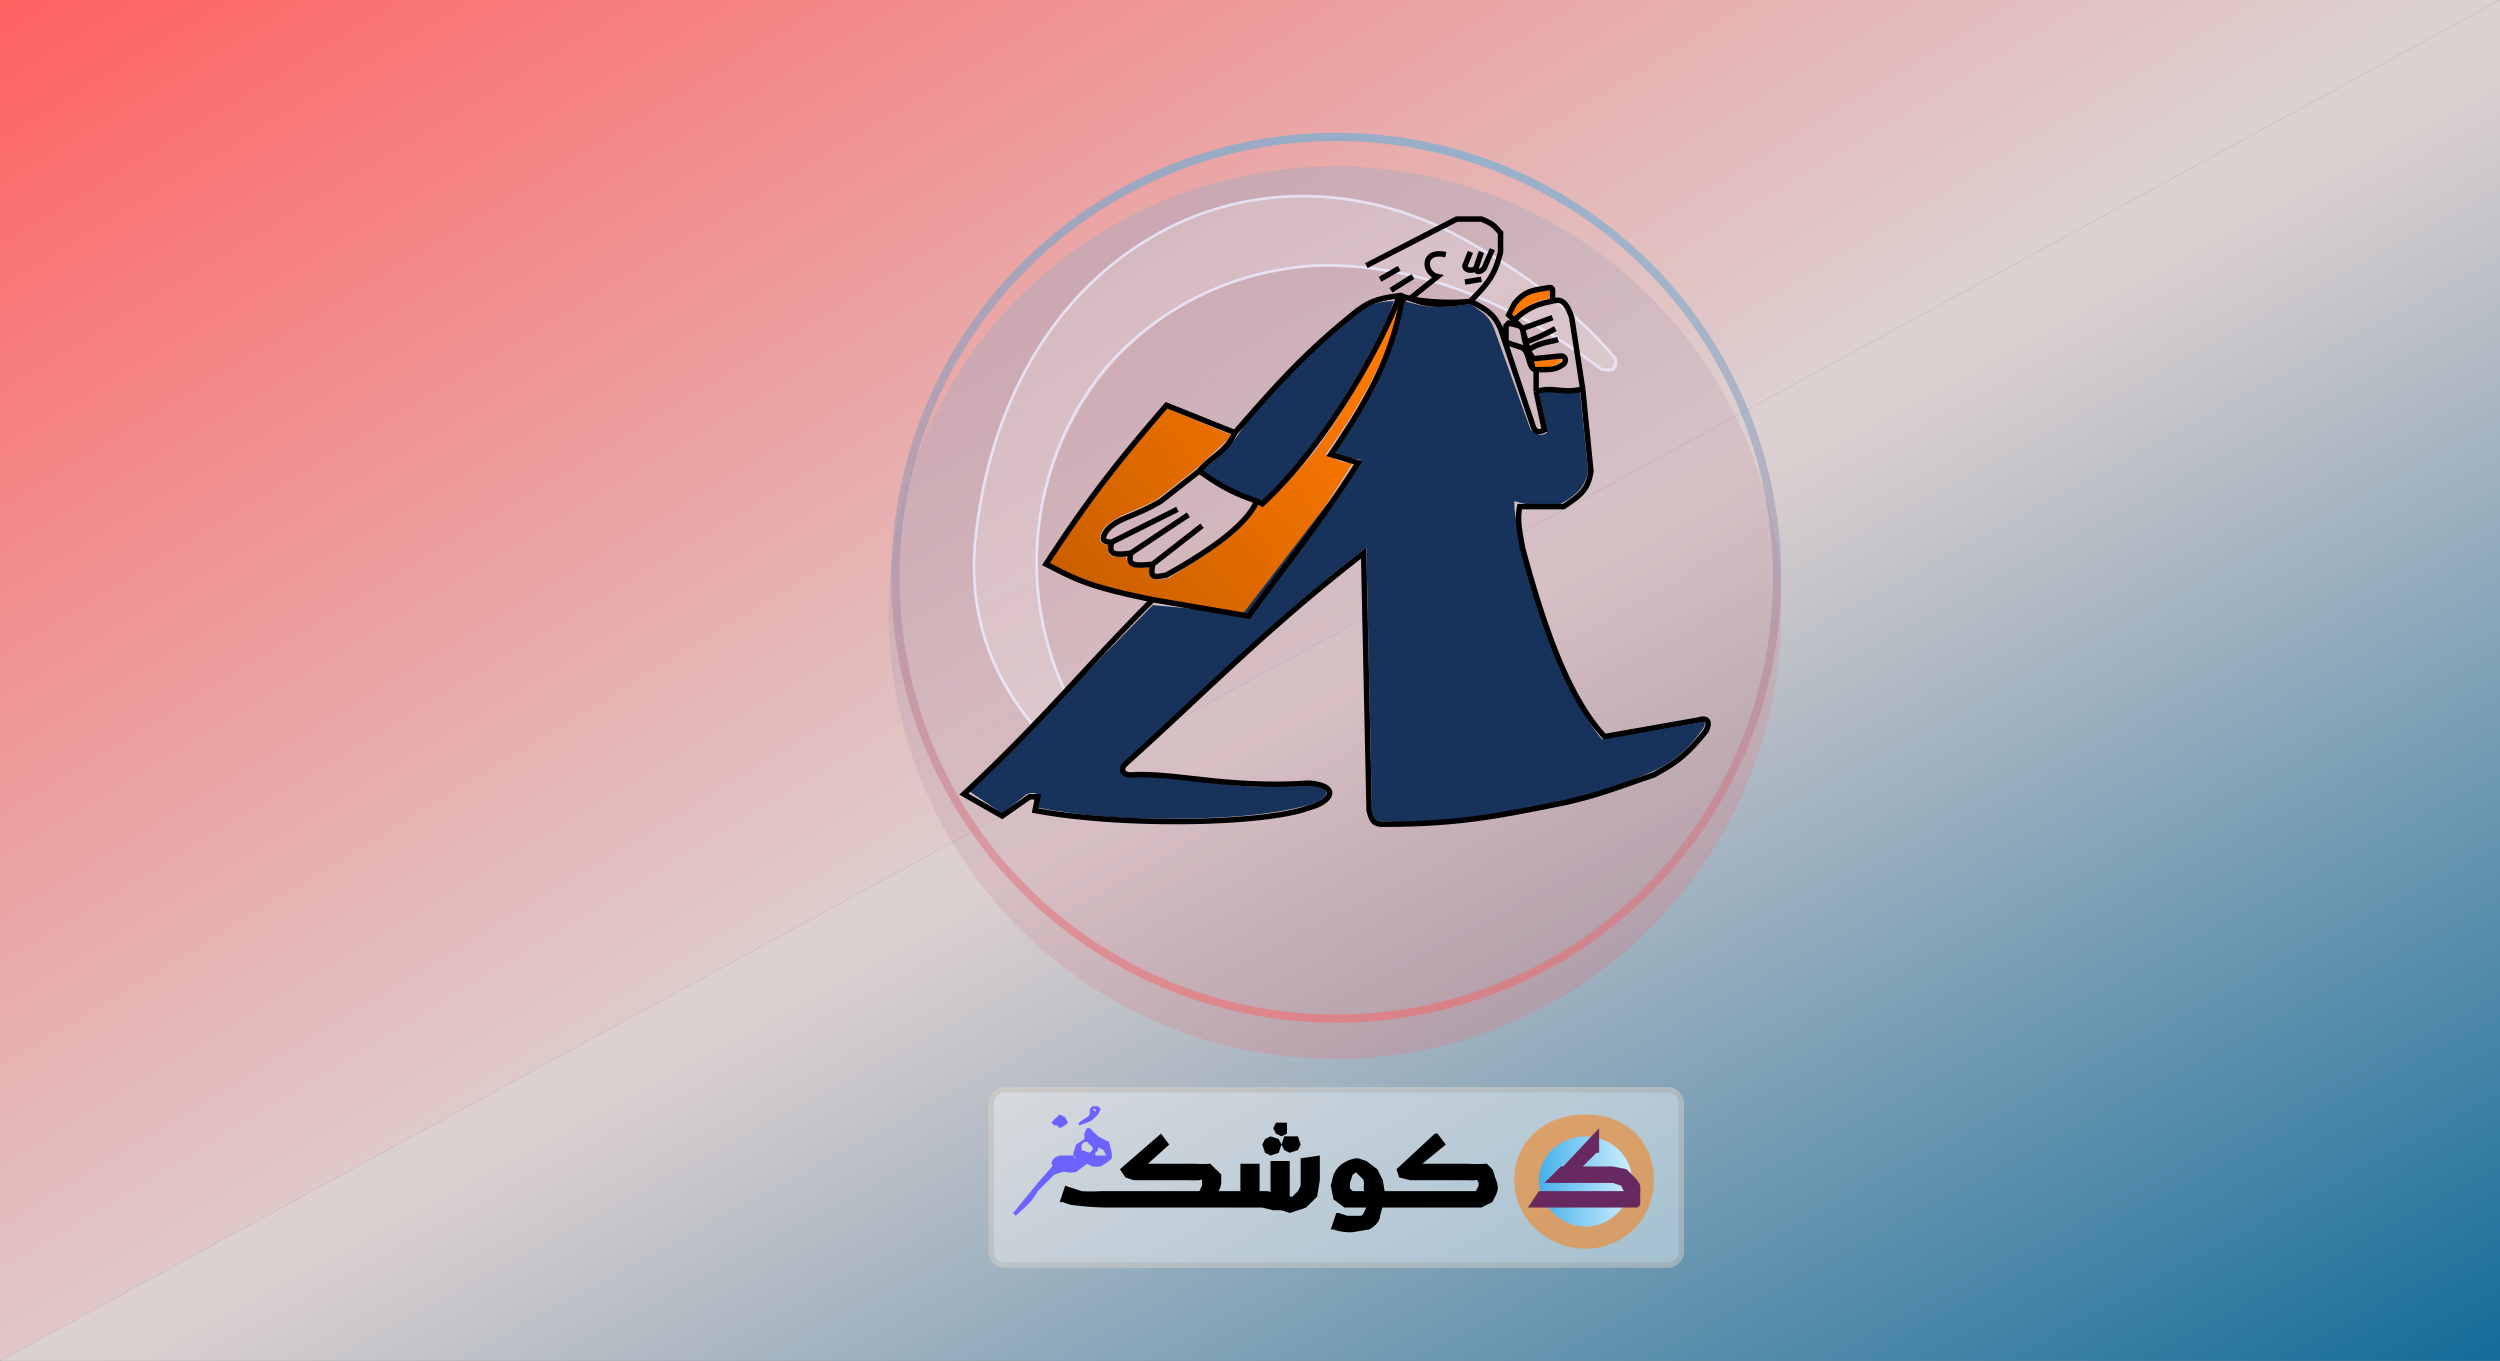 <svg xmlns="http://www.w3.org/2000/svg" fill="none" viewBox="0 0 913 497">
  <rect x="0" y="0" width="913" height="497" fill="#808080" stroke="none"/>
  <path fill="url(#a)" d="M0 0h913L0 497V0Z"/>
  <path fill="url(#b)" d="M913 497H0L913 0v497Z"/>
  <path fill="url(#c)" fill-opacity=".2" d="M650 211a163 163 0 1 1-325 0 163 163 0 0 1 325 0Z"/>
  <path stroke="url(#d)" stroke-opacity=".5" stroke-width="3" d="M649 211a161 161 0 1 1-322 0 161 161 0 0 1 322 0Z"/>
  <path fill="#fff" fill-opacity=".2" d="M590 131c3 3-2 7-5 4-154-114-268 59-169 155 2 2 0 6-3 4-26-14-62-45-57-95C365 92 457 44 534 87c30 16 46 32 56 44Z"/>
  <path stroke="#EBEAFF" stroke-opacity=".8" d="M590 131v2l-1 2h-4c-38-29-74-39-105-38-31 2-57 16-75 36-35 41-39 109 11 157v3l-1 1h-2c-26-15-61-45-57-95 5-53 30-92 64-112 33-20 76-21 114 0 29 16 46 32 56 44Z"/>
  <path fill="url(#e)" d="m426 149 24 10-13 12-14 11c-8 5-14 5-20 11-2 3-2 6 2 6-1 4 1 5 6 4 1 3 1 5 9 4-1 3 0 6 7 4 17-11 26-16 32-27l2 1c9-8 11-11 19-20 17-23 25-42 31-55-2 16-12 35-27 56 6 3 7 3 10 3-14 23-23 34-39 55-30-4-47-6-72-18 15-24 25-36 43-57Z"/>
  <path fill="#18335B" d="M497 168c-5-1-7-1-10-3 15-21 21-33 26-55 7 2 11 3 24 1 4 3 7 4 9 10l13 36c2 1 3 3 6 1l-3-15h15l3 29c-1 5-3 8-10 12-6 1-10 1-17-1 0 17 18 71 32 87l35-6c3-1 3 0 2 2-5 7-10 12-19 16-34 14-66 19-98 18-3 0-3-1-4-4l-2-96c-34 26-57 51-88 78-3 2-2 5 2 5l22 2c18 2 22 3 43 2 5 0 10 2 3 6-12 4-30 6-55 6-18 0-30-1-47-4v-3c1-2-1-3-4-2l-9 7-12-8 67-68 33 3 43-56Z"/>
  <path fill="#18335B" d="M495 114c6-3 9-4 14-4l-2 6c-7 15-26 49-46 67-9-3-13-5-22-11 2-2 10-8 13-13 10-16 26-30 43-45Z"/>
  <path fill="#FF7900" d="M552 115c1-6 6-9 14-9v3c-6 1-9 3-13 7l-1-1Zm8 17 10-1v1c-3 3-9 2-9 2l-1-2Z"/>
  <path stroke="#000" stroke-width="2" d="m556 120 4 15m18 7 3 30c-1 7-4 9-10 13h-16c-1 5 0 9 1 15 7 26 16 54 30 69l34-6c3-1 5 0 3 4-8 10-12 12-19 16-12 4-19 7-32 10-25 5-39 8-67 8-3 0-4-1-5-5l-2-94c-36 28-57 50-87 77-2 2-1 4 2 4 16-1 35 5 65 3 12 1 8 7 0 9-16 6-68 7-100 1l1-5h-3l-10 7-14-8c30-28 44-46 69-71m157-77-4-26c-2-6-4-7-7-6m11 32c-7 2-11-1-17 1m6-33v-4a1 1 0 0 0-1-1c-6 1-9 1-13 6l-2 4 2 2m14-7c-6 1-10 3-14 7m2 2-4-1-1 1v6l6 2c3 2 2 8 5 8m-6-16-2-2m2 2 1 1m5 15v8m0-8c6 0 7 0 10-2 1-1 1-3-1-3l-10 1-2-3m3 15 3 14c-2 1-3 1-4-1l-6-18-6-18c-2-4-3-6-11-10m0 0c-12 2-17 1-22-1m22 1c7-7 9-10 11-18v-7c-2-2-2-3-7-5h-9l-33 17m38 13c-7 1-19 0-22-1m-4-1c-9 1-12 3-16 6-16 13-25 22-44 44m60-50c-5 15-26 54-50 76l-2-1m52-75a1 1 0 0 1 1 2c-4 20-11 34-26 56l10 3c-14 22-24 34-40 56l-35-6m90-111 4 1m-77 63c4-5 10-7 13-14m-13 14c7 5 12 8 21 11m-21-11-14 11c-10 6-16 6-20 11-2 3-1 4 2 4m45-40-25-10c-19 22-29 35-44 58 10 5 14 8 39 13m135-99 11-4m-11 4 1 5m0 0a66 66 0 0 0 11-5m-11 5 1 3m0 0c4-3 8-3 11-4m-110 59c-4 9-17 18-33 27-5 1-6 1-5-4m0 0 18-14m-18 14c-8 1-9 0-8-4m0 0 21-14m-21 14c-7 1-8 0-7-4m0 0 24-12m85-77 10-8c-5-1-6-10 3-8m-17 5-7 4m12-1-8 5m37-15-3 7c-2 2-3 1-3 0m0 0 2-6m-2 6c-1 1-4 1-4-1l2-5m4 10-6 1"/>
  <path fill="#fff" fill-opacity=".4" d="M361 403a6 6 0 0 1 6-6h242a6 6 0 0 1 6 6v54a6 6 0 0 1-6 6H367a6 6 0 0 1-6-6v-54Z"/>
  <path stroke="#663203" stroke-opacity=".1" stroke-width="2" d="M362 403a5 5 0 0 1 5-5h242a5 5 0 0 1 5 5v54a5 5 0 0 1-5 5H367a5 5 0 0 1-5-5v-54Z"/>
  <path fill="#000" d="m435 441 3-6h12v6h-15Zm-18-14-1-2h20a54 54 0 0 0 6 0l2 2a13 13 0 0 1 2 2v3a7 7 0 0 1-1 3c0 2-1 2-2 3l-1 3h-38a110 110 0 0 1-13-1 94 94 0 0 1-3-1 15 15 0 0 1-1 0l2-6a46 46 0 0 0 3 1l3 1a52 52 0 0 0 7 0h36l1-2v-2l-1-1h3a54 54 0 0 1-3 1 32 32 0 0 1-4 0h-20l-3-1-2-3 15-13 3 4-10 9Zm54 16a22 22 0 0 0-3-1h-3l-4-1h-12v-5l1-1h6l-2 1-1-1v-10h7v13l-3-3h6l3 1-2 3v-15h7v16l-2-3h3l2-2 1-2v5-15l7-1v9l-1 6-4 4-6 2Zm-3-28-2-1-1-2 1-2h4v4l-2 1Zm3 6-2-1-1-2 1-3h5l1 3-1 2-3 1Zm-7 1-2-1-1-3 1-2 2-1 3 1 1 2-1 3-3 1Zm22 11 1-4a11 11 0 0 1 2-3 10 10 0 0 1 3-2 9 9 0 0 1 4-1l3 1 4 3 2 4 1 6-2 7c0 2-2 4-4 5l-6 1a18 18 0 0 1-7-1h-1l2-6h1l3 1h5l2-1-2 2 1-2 1-2a33 33 0 0 0-1-7 10 10 0 0 0 0-3 10 10 0 0 0-2-2 8 8 0 0 0-2-2h3l-3 2-1 3v2l1 1h14v6h-17l-4-3-1-5Zm21 8v-5l1-1h31l1-2v-1l-1-2h3a54 54 0 0 1-3 1 32 32 0 0 1-4 0h-20l-4-1-1-3 14-13h1l3 4-11 9-1-2h20a54 54 0 0 0 7 0l2 2a15 15 0 0 1 1 3 10 10 0 0 1 1 4 8 8 0 0 1-1 3l-1 2-4 2h-34Z"/>
  <path fill="#6C63FF" d="m371 444-1-1 9-11 7-8 5-2 1 1v1a3 3 0 0 1-1 2 5 5 0 0 1-1 2h-2l-3 1-6 6c-2 4-5 6-8 9Zm16-32-1-1a59 59 0 0 0-1 0 9 9 0 0 0-1-1 9 9 0 0 1 2-2 18 18 0 0 1 1-1l2 1 1 2-1 1-2 1Zm1 16a13 13 0 0 1-1 0 14 14 0 0 0-2-1l-1-2a3 3 0 0 1 1-2 5 5 0 0 1 2-1h5l1 2a3 3 0 0 1-1 2 5 5 0 0 1-2 1l-2 1Zm6-17v-1a36 36 0 0 1 3-2l1-1a2 2 0 0 1 0-1v-1l1-1a2 2 0 0 1 1 0h1l1 1-1 2-2 2-2 1a73 73 0 0 1-3 1Zm6-5a1 1 0 0 0 0-1h-1l1 1Zm-11 22h-1v-2l1-1 1-2h3l-1-1v-1l1-3 3-2v-2a13 13 0 0 1 1-2h1l3 3a27 27 0 0 1 2 1l2 1 1 4a7 7 0 0 1 0 2 6 6 0 0 1-1 1l-3 2a16 16 0 0 1-3 0 69 69 0 0 1-2-1l-4 3a9 9 0 0 1-4 0Zm9-7 1-1v-1l-1-1-1-1h-1l-1 1v2l3 1Zm6 1-1-2-2-1v1a3 3 0 0 1-1 1 10 10 0 0 1 0 1 768 768 0 0 1 4 0Z"/>
  <path fill="#FF7900" fill-opacity=".5" d="M604 431c0 14-11 25-25 25s-26-11-26-25 11-24 26-24 25 10 25 24Z"/>
  <path fill="url(#f)" d="M596 431c0 9-8 17-17 17s-17-8-17-17 8-16 17-16 17 7 17 16Z"/>
  <path fill="#682860" d="m558 441 4-6h31l-1-2-3-1h-25l6-6h19l5 1 3 3a9 9 0 0 1 2 3 17 17 0 0 1 0 3 132 132 0 0 1 0 4l-1 1h-40Zm14-9-3-4 15-16v9h-1l-11 11Z"/>
  <defs>
    <linearGradient id="a" x1="0" x2="239" y1="0" y2="393.5" gradientUnits="userSpaceOnUse">
      <stop stop-color="#FF6161"/>
      <stop offset="1" stop-color="#DDD0D0"/>
    </linearGradient>
    <linearGradient id="b" x1="715.5" x2="913" y1="131" y2="497" gradientUnits="userSpaceOnUse">
      <stop stop-color="#DDD0D0"/>
      <stop offset="1" stop-color="#136C99"/>
    </linearGradient>
    <linearGradient id="c" x1="568.5" x2="431" y1="339.8" y2="57.8" gradientUnits="userSpaceOnUse">
      <stop stop-color="#FF6161"/>
      <stop offset="1" stop-color="#45B1E8"/>
    </linearGradient>
    <linearGradient id="d" x1="487.5" x2="487.5" y1="48.2" y2="373.2" gradientUnits="userSpaceOnUse">
      <stop stop-color="#45B1E8"/>
      <stop offset="1" stop-color="#FF6161"/>
    </linearGradient>
    <linearGradient id="e" x1="383" x2="489.5" y1="213.8" y2="123.3" gradientUnits="userSpaceOnUse">
      <stop stop-color="#C85E00"/>
      <stop offset="1" stop-color="#FF7900"/>
    </linearGradient>
    <linearGradient id="f" x1="562" x2="596" y1="431" y2="431" gradientUnits="userSpaceOnUse">
      <stop stop-color="#45B1E9"/>
      <stop offset="1" stop-color="#CFEFFF"/>
    </linearGradient>
  </defs>
</svg>
